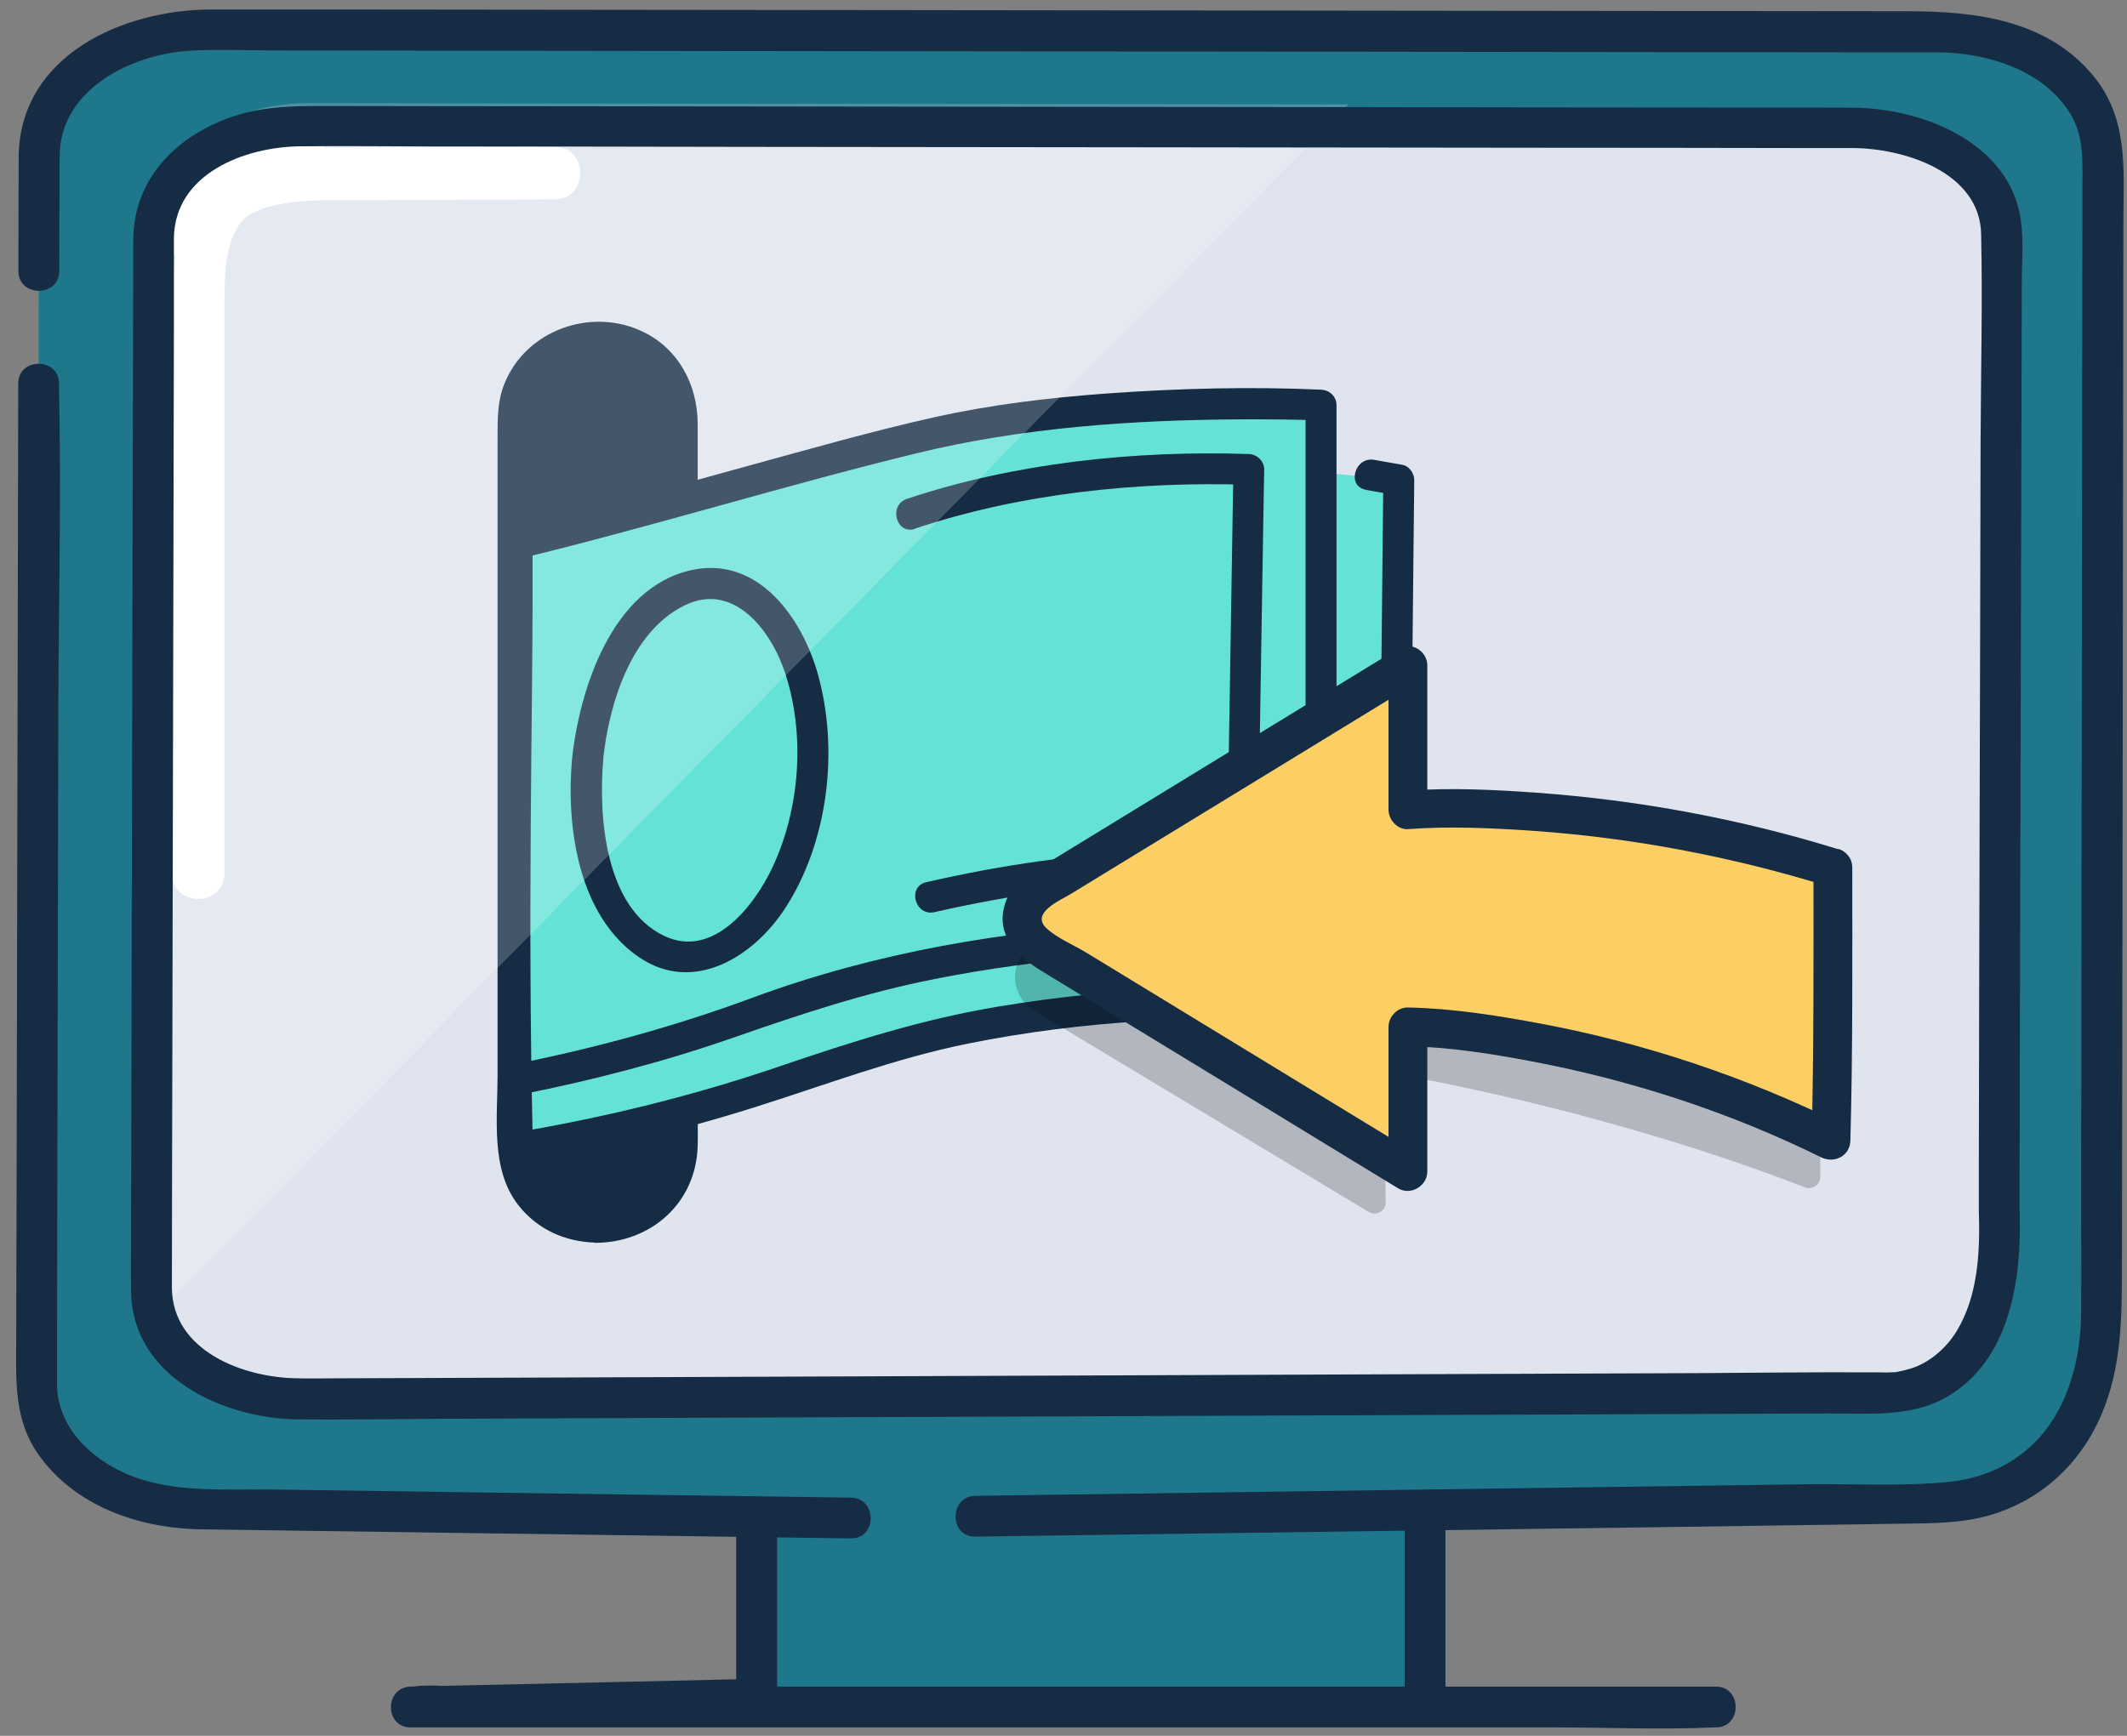 <svg width="98" height="80" viewBox="0 0 98 80" fill="none" xmlns="http://www.w3.org/2000/svg">
<rect x="0" y="0" width="98" height="80" fill="#808080" stroke="none"/>
<g id="&#217;&#136;&#216;&#167;&#216;&#177;&#219;&#140;&#216;&#178;">
<path id="c50" d="M66.019 65.266H34.859V78.306H66.019V65.266Z" fill="#1F778B"/>
<path id="c50_2" d="M33.919 67.078V78.311L34.859 77.371C30.219 77.478 25.573 77.585 20.933 77.685C20.259 77.698 19.593 77.718 18.919 77.731C17.713 77.758 17.706 79.611 18.919 79.611H71.639C74.073 79.611 76.533 79.725 78.959 79.611C78.993 79.611 79.026 79.611 79.059 79.611C80.272 79.611 80.272 77.731 79.059 77.731H21.379C20.626 77.731 19.773 77.618 19.026 77.731C18.993 77.731 18.959 77.731 18.926 77.731V79.611C23.566 79.505 28.213 79.398 32.853 79.298C33.526 79.285 34.193 79.265 34.866 79.251C35.373 79.238 35.806 78.831 35.806 78.311V67.078C35.806 65.865 33.926 65.865 33.926 67.078H33.919Z" fill="#152C44"/>
<path id="c50_3" d="M89.44 69.319C93.606 69.319 96.98 66.779 96.98 63.652L96.886 7.146C96.886 4.019 93.52 1.479 89.353 1.472L9.353 1.379C5.186 1.379 1.806 3.906 1.8 7.032L1.68 63.879C1.68 67.006 5.046 69.546 9.213 69.552L89.44 69.319Z" fill="#1F778B"/>
<path id="c50_4" d="M91.669 59.97C91.669 62.71 88.476 64.27 84.749 64.27L14.022 65.263C10.682 65.263 7.916 63.47 7.382 61.123C7.336 60.943 7.309 60.757 7.296 60.563V60.55C7.296 60.47 7.289 60.377 7.289 60.29V57.303L7.402 10.437V10.397C7.436 7.67 10.449 5.47 14.156 5.477L62.122 5.53H62.509L85.662 5.55C89.389 5.557 92.396 7.783 92.396 10.523L91.669 59.963V59.97Z" fill="#DFE4EE"/>
<path id="c50_5" d="M25.573 6.766C22.34 6.779 19.113 6.792 15.88 6.806C14.38 6.806 12.84 6.806 11.4 7.306C9.073 8.106 8.22 10.092 8 12.399C7.78 14.706 7.927 17.319 7.927 19.746V40.266C7.927 41.819 10.34 41.819 10.34 40.266V21.799C10.34 19.292 10.34 16.786 10.34 14.286C10.34 12.832 10.307 10.846 11.38 9.979C11.493 9.886 11.934 9.666 12.18 9.592C12.694 9.426 13.233 9.332 13.767 9.286C14.233 9.239 14.687 9.232 15.153 9.232C18.627 9.219 22.093 9.206 25.567 9.186C27.12 9.186 27.127 6.766 25.567 6.772L25.573 6.766Z" fill="white"/>
<path id="c50_6" d="M7.688 12.004V8.384L12.034 6.211H14.934V7.298L7.688 12.004Z" fill="white"/>
<path id="c50_7" d="M0.84 17.682C0.834 21.962 0.82 26.249 0.814 30.529C0.8 38.189 0.78 45.856 0.767 53.516L0.747 61.662C0.747 63.582 0.607 65.429 1.814 67.096C3.507 69.436 6.42 70.429 9.214 70.482C9.7 70.489 10.187 70.496 10.674 70.502L19.774 70.629L38.827 70.896H39.207C40.42 70.916 40.42 69.036 39.207 69.022C33.821 68.949 28.434 68.869 23.047 68.796C19.587 68.749 16.12 68.696 12.661 68.649C10.421 68.616 7.9 68.836 5.814 67.922C4.127 67.182 2.654 65.749 2.627 63.816C2.627 63.356 2.627 62.896 2.627 62.429L2.64 55.229C2.654 47.769 2.674 40.302 2.687 32.842C2.7 27.869 2.827 22.889 2.72 17.916C2.72 17.836 2.72 17.756 2.72 17.676C2.72 16.462 0.84 16.462 0.84 17.676V17.682Z" fill="#152C44"/>
<path id="c50_8" d="M2.734 12.498C2.734 10.724 2.734 8.958 2.748 7.184C2.774 4.084 6.108 2.471 8.834 2.331C10.054 2.271 11.288 2.318 12.514 2.324C19.541 2.331 26.561 2.338 33.588 2.351C43.214 2.364 52.848 2.371 62.474 2.384C69.954 2.391 77.434 2.404 84.914 2.411C86.368 2.411 87.814 2.411 89.268 2.411C91.508 2.424 94.101 3.191 95.361 5.198C95.894 6.051 95.948 6.924 95.948 7.878C95.941 14.958 95.928 22.038 95.921 29.118C95.908 37.744 95.894 46.378 95.888 55.004C95.888 56.778 95.901 58.544 95.888 60.318C95.888 61.798 95.674 63.224 95.028 64.624C94.034 66.771 92.128 68.058 89.781 68.298C87.648 68.511 85.408 68.378 83.268 68.404C79.081 68.464 74.894 68.518 70.708 68.578C62.601 68.691 54.501 68.804 46.394 68.918C45.908 68.924 45.421 68.931 44.934 68.938C43.728 68.958 43.721 70.838 44.934 70.818C51.368 70.731 57.808 70.638 64.241 70.551C72.001 70.444 79.761 70.338 87.521 70.224C88.921 70.204 90.314 70.224 91.681 69.831C94.048 69.144 95.861 67.451 96.821 65.198C97.781 62.944 97.761 60.631 97.768 58.251C97.781 50.811 97.788 43.364 97.801 35.924C97.814 27.371 97.821 18.824 97.834 10.271C97.834 7.811 98.108 5.431 96.368 3.398C94.228 0.904 91.008 0.524 87.941 0.518C81.601 0.511 75.261 0.504 68.921 0.498C59.208 0.484 49.494 0.478 39.781 0.464C31.648 0.458 23.514 0.444 15.381 0.438H9.788C5.694 0.424 0.894 2.544 0.861 7.244C0.848 8.991 0.854 10.744 0.848 12.491C0.848 13.704 2.728 13.704 2.728 12.491L2.734 12.498Z" fill="#152C44"/>
<path id="c50_9" d="M66.599 78.31C66.599 76.043 66.599 73.77 66.599 71.503C66.599 71.177 66.599 70.85 66.599 70.523C66.599 69.31 64.719 69.31 64.719 70.523C64.719 72.79 64.719 75.063 64.719 77.33C64.719 77.657 64.719 77.983 64.719 78.31C64.719 79.523 66.599 79.523 66.599 78.31Z" fill="#152C44"/>
<path id="c50_10" d="M27.675 15.789H27.408C25.457 15.789 23.875 17.371 23.875 19.322V52.802C23.875 54.754 25.457 56.336 27.408 56.336H27.675C29.626 56.336 31.208 54.754 31.208 52.802V19.322C31.208 17.371 29.626 15.789 27.675 15.789Z" fill="#152C44"/>
<path id="c50_11" d="M27.405 57.279C29.992 57.279 32.079 55.446 32.145 52.799C32.159 52.313 32.145 51.833 32.145 51.346C32.145 48.493 32.145 45.639 32.145 42.786C32.145 35.746 32.145 28.713 32.145 21.673C32.145 20.953 32.145 20.233 32.145 19.506C32.132 17.753 31.285 16.113 29.672 15.313C27.265 14.119 24.199 15.206 23.219 17.739C22.912 18.539 22.925 19.346 22.925 20.179C22.925 26.626 22.925 33.073 22.925 39.526C22.925 42.873 22.925 46.219 22.925 49.566C22.925 51.539 22.592 53.899 23.885 55.546C24.745 56.646 26.019 57.226 27.399 57.266C28.612 57.306 28.605 55.426 27.399 55.386C25.805 55.333 24.819 54.093 24.805 52.573C24.805 51.893 24.805 51.213 24.805 50.526V41.926C24.805 35.299 24.805 28.673 24.805 22.039C24.805 20.293 24.379 17.799 26.345 16.933C28.152 16.133 30.199 17.373 30.259 19.346C30.272 19.866 30.259 20.393 30.259 20.913C30.259 27.193 30.259 33.479 30.259 39.759V49.186C30.259 50.119 30.259 51.046 30.259 51.979C30.259 52.653 30.299 53.306 29.992 53.939C29.492 54.966 28.485 55.386 27.399 55.386C26.185 55.386 26.185 57.266 27.399 57.266L27.405 57.279Z" fill="#152C44"/>
<path id="c50_12" d="M24.541 27.005C33.141 24.578 36.168 23.672 47.874 22.338C60.554 20.892 64.541 22.338 64.541 22.338L63.874 46.338C63.874 46.338 48.541 45.005 36.541 49.672C32.035 51.425 29.048 51.692 24.541 52.338C24.308 42.098 24.541 33.005 24.541 27.005Z" fill="#65E2D6"/>
<path id="c50_13" d="M62.941 22.579L64.261 22.813L63.735 22.119C63.661 29.273 63.588 36.426 63.515 43.579C63.501 44.606 63.495 45.639 63.481 46.666L64.388 45.973C61.301 45.533 58.141 45.466 55.035 45.539C51.928 45.613 48.948 45.893 45.941 46.399C42.475 46.979 39.215 48.019 35.895 49.153C31.968 50.493 27.928 51.486 23.841 52.179C22.935 52.333 23.321 53.713 24.221 53.559C27.748 52.966 31.241 52.139 34.655 51.066C38.068 49.993 41.188 48.786 44.615 48.093C49.928 47.026 55.408 46.746 60.815 47.073C61.615 47.119 62.415 47.179 63.208 47.266C63.441 47.293 63.681 47.319 63.915 47.346C64.148 47.373 64.035 47.359 64.001 47.359C64.455 47.426 64.901 47.179 64.908 46.666C64.981 39.513 65.055 32.359 65.128 25.206C65.141 24.179 65.148 23.146 65.161 22.119C65.161 21.833 64.941 21.486 64.635 21.426L63.315 21.193C62.415 21.033 62.028 22.413 62.935 22.573L62.941 22.579Z" fill="#152C44"/>
<path id="c50_14" d="M24.539 25.003C34.752 22.329 31.872 23.003 42.539 20.336C54.919 17.242 61.206 19.003 61.206 19.003L60.832 38.803C60.832 38.803 47.086 37.083 36.532 43.983C27.906 49.629 26.539 49.002 24.539 49.669" fill="#65E2D6"/>
<path id="c50_15" d="M24.032 25.726C30.119 24.245 36.105 22.386 42.192 20.899C47.105 19.699 52.179 19.352 57.225 19.326C58.439 19.326 59.652 19.326 60.865 19.379L60.152 18.666V43.332L60.865 42.619C58.059 42.352 55.192 42.399 52.379 42.552C46.359 42.865 40.339 43.886 34.679 45.979C31.079 47.312 27.379 48.319 23.612 49.066C22.712 49.245 23.092 50.626 23.992 50.446C27.305 49.785 30.585 48.939 33.779 47.825C36.972 46.712 39.872 45.752 43.065 45.119C47.959 44.152 52.985 43.779 57.965 43.906C58.932 43.932 59.899 43.965 60.865 44.052C61.252 44.086 61.579 43.692 61.579 43.339V18.672C61.579 18.272 61.252 17.972 60.865 17.959C57.599 17.812 54.299 17.899 51.039 18.132C48.359 18.326 45.665 18.645 43.039 19.232C40.179 19.872 37.359 20.679 34.532 21.452C30.912 22.452 27.292 23.459 23.645 24.346C22.752 24.566 23.132 25.945 24.025 25.726H24.032Z" fill="#152C44"/>
<path id="c50_16" d="M42.174 24.357C47.04 22.737 52.42 22.177 57.54 22.344L56.827 21.631C56.74 27.004 56.654 32.371 56.567 37.744C56.554 38.504 56.54 39.264 56.527 40.024L57.24 39.311C55.914 39.157 54.547 39.177 53.214 39.224C49.667 39.344 46.14 39.864 42.68 40.657C41.78 40.864 42.16 42.244 43.06 42.037C46.454 41.264 49.914 40.757 53.394 40.651C54.667 40.611 55.967 40.597 57.234 40.744C57.62 40.791 57.947 40.377 57.947 40.031C58.034 34.657 58.12 29.291 58.207 23.917C58.22 23.157 58.234 22.397 58.247 21.637C58.247 21.244 57.914 20.937 57.534 20.924C52.3 20.751 46.76 21.331 41.787 22.991C40.92 23.277 41.287 24.664 42.167 24.371L42.174 24.357Z" fill="#152C44"/>
<path id="c50_17" d="M26.355 34.996C26.082 38.103 26.635 42.196 29.435 44.11C31.969 45.843 34.755 44.07 36.195 41.83C38.162 38.776 38.655 34.57 37.689 31.09C36.969 28.49 34.929 25.596 31.849 26.276C28.189 27.09 26.695 31.776 26.355 34.996C26.255 35.91 27.689 35.903 27.789 34.996C28.055 32.483 29.049 29.15 31.509 27.916C33.802 26.763 35.535 29.07 36.175 31.017C37.109 33.87 36.862 37.263 35.589 39.977C34.762 41.743 32.849 44.203 30.609 43.136C27.855 41.83 27.569 37.577 27.795 34.99C27.875 34.07 26.442 34.077 26.362 34.99L26.355 34.996Z" fill="#152C44"/>
<path id="c50_18" opacity="0.2" d="M83.873 43.379C83.873 43.159 83.727 42.959 83.513 42.886C81.367 42.146 80.1 41.586 77.453 41.006C73.266 40.099 66.273 39.766 64.367 39.693C64.087 39.679 63.873 39.453 63.873 39.173V34.599C63.873 34.193 63.426 33.946 63.08 34.153L47.68 43.466C46.493 44.139 46.46 45.846 47.62 46.566L63.06 55.853C63.413 56.066 63.86 55.806 63.846 55.399L63.753 50.033C63.753 49.706 64.04 49.453 64.36 49.506C66.64 49.913 74.853 51.499 83.153 54.719C83.493 54.853 83.867 54.606 83.867 54.239V43.373L83.873 43.379Z" fill="black"/>
<path id="c50_19" d="M84.542 40.337C82.169 39.531 80.916 38.944 78.129 38.337C73.249 37.277 64.542 37.004 64.542 37.004V31.004L48.356 40.797C47.169 41.471 47.136 43.177 48.296 43.897L64.549 53.671L64.422 46.737C64.422 46.737 74.549 48.337 84.549 52.337V40.337H84.542Z" fill="#FCCF65"/>
<path id="c50_20" d="M84.695 39.138C80.175 37.738 75.495 36.872 70.769 36.532C68.815 36.392 66.829 36.298 64.869 36.438L65.762 37.332V30.665C65.762 29.998 65.002 29.538 64.415 29.892C59.155 33.112 53.895 36.325 48.635 39.545C47.802 40.058 46.735 40.532 46.362 41.498C45.775 43.045 46.835 44.045 48.015 44.765C50.942 46.545 53.862 48.332 56.789 50.112C59.329 51.665 61.875 53.212 64.415 54.765C64.995 55.118 65.762 54.658 65.762 53.992V47.325L64.869 48.218C66.775 48.258 68.689 48.558 70.555 48.912C75.182 49.785 79.689 51.258 83.909 53.338C84.515 53.638 85.235 53.278 85.255 52.565C85.369 48.378 85.342 44.178 85.342 39.992C85.342 38.838 83.555 38.838 83.555 39.992C83.555 44.185 83.575 48.378 83.469 52.565L84.815 51.792C80.455 49.645 75.815 48.085 71.035 47.185C69.015 46.805 66.935 46.472 64.869 46.432C64.389 46.418 63.975 46.852 63.975 47.325V53.992L65.322 53.218C60.242 50.118 55.162 47.018 50.075 43.918C49.502 43.565 48.729 43.252 48.229 42.792C47.449 42.078 48.849 41.498 49.349 41.192L58.075 35.858C60.489 34.378 62.909 32.905 65.322 31.425L63.975 30.652V37.318C63.975 37.778 64.389 38.245 64.869 38.212C66.755 38.072 68.675 38.158 70.555 38.285C75.189 38.605 79.775 39.472 84.215 40.845C85.315 41.185 85.789 39.458 84.689 39.118L84.695 39.138Z" fill="#152C44"/>
<path id="c50_21" opacity="0.2" d="M62.12 4.811L7.38 60.398L7.293 60.484V59.825L7.4 9.718V9.678C7.433 6.951 10.446 4.751 14.153 4.758L62.12 4.811Z" fill="white"/>
<path id="c50_22" d="M93.047 55.843C93.053 52.823 93.06 49.796 93.067 46.776L93.114 28.196C93.127 23.143 93.14 18.096 93.153 13.043C93.153 12.076 93.247 11.056 93.1 10.089C92.56 6.543 88.54 4.983 85.38 4.963C82.86 4.949 80.34 4.963 77.814 4.956C72.493 4.956 67.174 4.943 61.853 4.936C55.447 4.929 49.033 4.923 42.627 4.916C36.84 4.909 31.053 4.903 25.26 4.896C21.8 4.896 18.347 4.889 14.887 4.883C13.52 4.883 12.174 4.909 10.854 5.329C8.2 6.183 6.147 8.189 6.14 11.069C6.133 14.803 6.127 18.536 6.113 22.27C6.1 28.536 6.087 34.809 6.073 41.076C6.06 46.223 6.053 51.363 6.04 56.51C6.04 57.516 6.02 58.529 6.04 59.536C6.1 63.463 10.293 65.383 13.727 65.416C15.813 65.436 17.907 65.403 20 65.389C25.053 65.37 30.1 65.35 35.154 65.329C41.514 65.303 47.867 65.283 54.227 65.256C60.24 65.236 66.247 65.21 72.26 65.189C76.273 65.176 80.287 65.156 84.293 65.143C86.1 65.136 88.007 65.329 89.647 64.409C92.627 62.736 93.16 58.923 93.053 55.83C93.013 54.623 91.133 54.616 91.174 55.83C91.234 57.69 91.14 59.723 90.147 61.356C89.633 62.196 88.834 62.823 88.067 63.063C87.9 63.116 87.727 63.156 87.553 63.196C87.474 63.216 87.387 63.23 87.3 63.243C87.334 63.243 87.413 63.243 87.227 63.243C87.027 63.256 86.827 63.256 86.627 63.249C86.52 63.249 86.42 63.249 86.314 63.249C83.647 63.23 80.974 63.27 78.307 63.283C73.06 63.303 67.82 63.323 62.574 63.343C56.3 63.37 50.027 63.389 43.76 63.416C38.007 63.436 32.26 63.463 26.507 63.483C22.82 63.496 19.127 63.51 15.44 63.523C14.867 63.523 14.3 63.536 13.727 63.523C11.227 63.503 7.927 62.27 7.92 59.33C7.92 55.856 7.933 52.389 7.94 48.916L7.98 30.649C7.993 25.369 8 20.09 8.013 14.809V11.003C8.027 8.016 11.267 6.763 13.847 6.743C15.834 6.723 17.827 6.743 19.82 6.749C24.72 6.749 29.627 6.763 34.527 6.769C40.767 6.776 47.007 6.783 53.24 6.789C59.154 6.796 65.067 6.803 70.974 6.809C74.98 6.809 78.987 6.816 83 6.823C83.793 6.823 84.58 6.823 85.374 6.823C87.727 6.836 91.227 7.929 91.28 10.796C91.347 13.989 91.267 17.189 91.254 20.383C91.24 26.503 91.227 32.616 91.207 38.736C91.194 43.663 91.18 48.596 91.174 53.523V55.816C91.167 57.029 93.047 57.029 93.047 55.816V55.843Z" fill="#152C44"/>
</g>
</svg>
